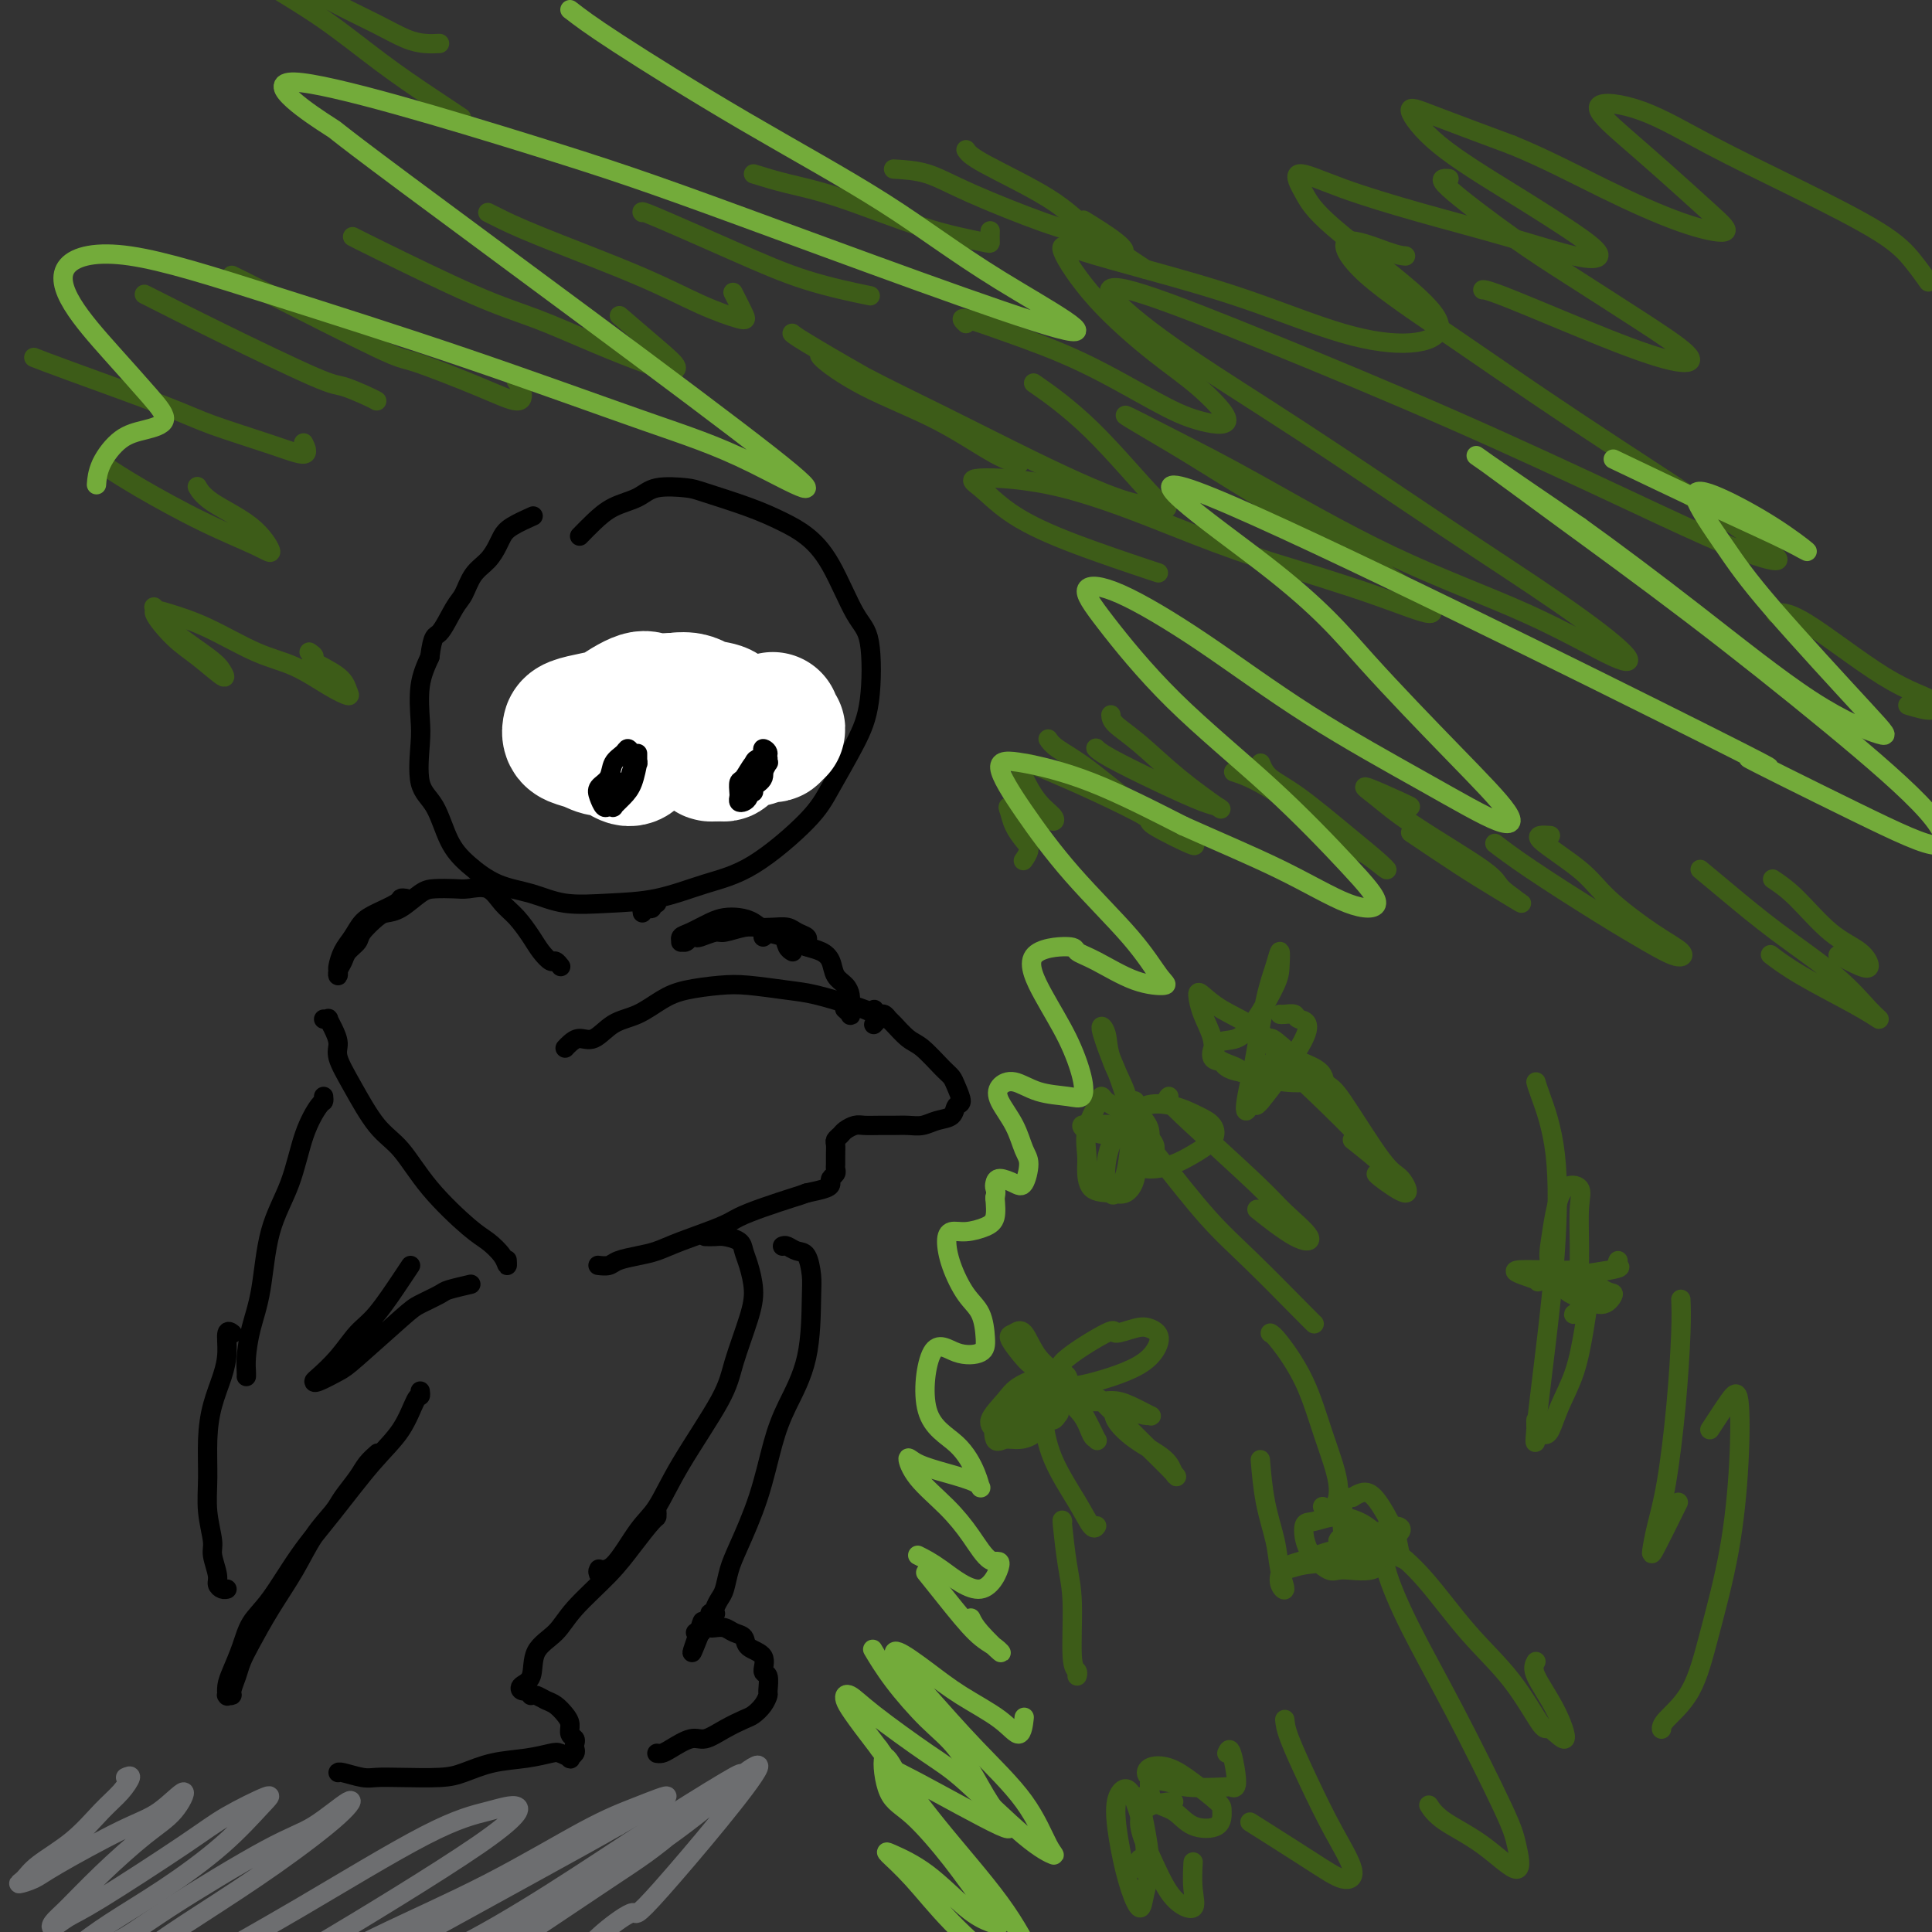<svg viewBox='0 0 400 400' version='1.1' xmlns='http://www.w3.org/2000/svg' xmlns:xlink='http://www.w3.org/1999/xlink'><rect x="0" y="0" width="400" height="400" fill="#333333" stroke="none"/><g fill='none' stroke='#000000' stroke-width='4' stroke-linecap='round' stroke-linejoin='round'><path d='M120,111c0.946,-0.973 1.892,-1.946 3,-3c1.108,-1.054 2.378,-2.190 4,-3c1.622,-0.810 3.597,-1.294 5,-2c1.403,-0.706 2.233,-1.634 4,-2c1.767,-0.366 4.471,-0.171 6,0c1.529,0.171 1.885,0.318 4,1c2.115,0.682 5.991,1.898 9,3c3.009,1.102 5.153,2.090 7,3c1.847,0.910 3.397,1.742 5,3c1.603,1.258 3.260,2.940 5,6c1.740,3.060 3.564,7.496 5,10c1.436,2.504 2.484,3.074 3,6c0.516,2.926 0.501,8.208 0,12c-0.501,3.792 -1.487,6.092 -3,9c-1.513,2.908 -3.552,6.422 -5,9c-1.448,2.578 -2.305,4.221 -5,7c-2.695,2.779 -7.226,6.694 -11,9c-3.774,2.306 -6.790,3.004 -10,4c-3.210,0.996 -6.615,2.291 -10,3c-3.385,0.709 -6.751,0.833 -10,1c-3.249,0.167 -6.382,0.376 -9,0c-2.618,-0.376 -4.720,-1.336 -7,-2c-2.280,-0.664 -4.738,-1.033 -7,-2c-2.262,-0.967 -4.329,-2.531 -6,-4c-1.671,-1.469 -2.945,-2.844 -4,-5c-1.055,-2.156 -1.892,-5.093 -3,-7c-1.108,-1.907 -2.488,-2.785 -3,-5c-0.512,-2.215 -0.158,-5.769 0,-8c0.158,-2.231 0.119,-3.139 0,-5c-0.119,-1.861 -0.320,-4.675 0,-7c0.320,-2.325 1.160,-4.163 2,-6'/><path d='M89,136c0.607,-4.885 1.125,-4.099 2,-5c0.875,-0.901 2.108,-3.491 3,-5c0.892,-1.509 1.443,-1.937 2,-3c0.557,-1.063 1.119,-2.760 2,-4c0.881,-1.240 2.079,-2.025 3,-3c0.921,-0.975 1.564,-2.142 2,-3c0.436,-0.858 0.667,-1.407 1,-2c0.333,-0.593 0.770,-1.231 2,-2c1.230,-0.769 3.254,-1.669 4,-2c0.746,-0.331 0.213,-0.095 0,0c-0.213,0.095 -0.107,0.047 0,0'/><path d='M136,187c-0.445,-0.111 -0.890,-0.222 -1,0c-0.110,0.222 0.114,0.778 0,1c-0.114,0.222 -0.567,0.111 -1,0c-0.433,-0.111 -0.847,-0.222 -1,0c-0.153,0.222 -0.044,0.778 0,1c0.044,0.222 0.022,0.111 0,0'/><path d='M84,186c-0.410,-0.064 -0.819,-0.127 -1,0c-0.181,0.127 -0.132,0.445 -1,1c-0.868,0.555 -2.653,1.347 -4,2c-1.347,0.653 -2.256,1.169 -3,2c-0.744,0.831 -1.324,1.978 -2,3c-0.676,1.022 -1.450,1.918 -2,3c-0.550,1.082 -0.876,2.351 -1,3c-0.124,0.649 -0.045,0.680 0,1c0.045,0.320 0.058,0.931 0,1c-0.058,0.069 -0.186,-0.403 0,-1c0.186,-0.597 0.687,-1.319 1,-2c0.313,-0.681 0.439,-1.321 1,-2c0.561,-0.679 1.555,-1.398 2,-2c0.445,-0.602 0.339,-1.086 1,-2c0.661,-0.914 2.090,-2.259 3,-3c0.910,-0.741 1.300,-0.878 2,-1c0.700,-0.122 1.708,-0.228 3,-1c1.292,-0.772 2.867,-2.209 4,-3c1.133,-0.791 1.826,-0.935 3,-1c1.174,-0.065 2.831,-0.052 4,0c1.169,0.052 1.850,0.142 3,0c1.150,-0.142 2.769,-0.516 4,0c1.231,0.516 2.074,1.922 3,3c0.926,1.078 1.936,1.829 3,3c1.064,1.171 2.184,2.762 3,4c0.816,1.238 1.329,2.122 2,3c0.671,0.878 1.499,1.751 2,2c0.501,0.249 0.673,-0.125 1,0c0.327,0.125 0.808,0.750 1,1c0.192,0.250 0.096,0.125 0,0'/><path d='M67,211c0.444,0.040 0.887,0.081 1,0c0.113,-0.081 -0.106,-0.283 0,0c0.106,0.283 0.537,1.051 1,2c0.463,0.949 0.958,2.077 1,3c0.042,0.923 -0.369,1.639 0,3c0.369,1.361 1.520,3.366 3,6c1.480,2.634 3.291,5.898 5,8c1.709,2.102 3.316,3.041 5,5c1.684,1.959 3.446,4.936 6,8c2.554,3.064 5.900,6.215 8,8c2.100,1.785 2.955,2.205 4,3c1.045,0.795 2.280,1.966 3,3c0.720,1.034 0.925,1.932 1,2c0.075,0.068 0.022,-0.695 0,-1c-0.022,-0.305 -0.011,-0.153 0,0'/><path d='M117,217c0.263,-0.288 0.526,-0.576 1,-1c0.474,-0.424 1.158,-0.985 2,-1c0.842,-0.015 1.843,0.515 3,0c1.157,-0.515 2.472,-2.075 4,-3c1.528,-0.925 3.269,-1.215 5,-2c1.731,-0.785 3.453,-2.063 5,-3c1.547,-0.937 2.921,-1.531 5,-2c2.079,-0.469 4.864,-0.813 7,-1c2.136,-0.187 3.622,-0.219 6,0c2.378,0.219 5.649,0.688 8,1c2.351,0.312 3.782,0.466 6,1c2.218,0.534 5.222,1.449 7,2c1.778,0.551 2.329,0.740 3,1c0.671,0.260 1.462,0.592 2,1c0.538,0.408 0.825,0.893 1,1c0.175,0.107 0.239,-0.163 0,0c-0.239,0.163 -0.783,0.761 -1,1c-0.217,0.239 -0.109,0.120 0,0'/><path d='M181,209c0.337,0.451 0.674,0.902 1,1c0.326,0.098 0.641,-0.156 1,0c0.359,0.156 0.761,0.720 1,1c0.239,0.280 0.316,0.274 1,1c0.684,0.726 1.976,2.185 3,3c1.024,0.815 1.782,0.986 3,2c1.218,1.014 2.897,2.873 4,4c1.103,1.127 1.629,1.524 2,2c0.371,0.476 0.588,1.030 1,2c0.412,0.970 1.019,2.355 1,3c-0.019,0.645 -0.665,0.551 -1,1c-0.335,0.449 -0.358,1.441 -1,2c-0.642,0.559 -1.904,0.686 -3,1c-1.096,0.314 -2.027,0.816 -3,1c-0.973,0.184 -1.990,0.048 -3,0c-1.010,-0.048 -2.015,-0.010 -3,0c-0.985,0.010 -1.951,-0.008 -3,0c-1.049,0.008 -2.180,0.044 -3,0c-0.820,-0.044 -1.330,-0.167 -2,0c-0.670,0.167 -1.500,0.625 -2,1c-0.500,0.375 -0.670,0.668 -1,1c-0.330,0.332 -0.821,0.705 -1,1c-0.179,0.295 -0.047,0.513 0,1c0.047,0.487 0.009,1.244 0,2c-0.009,0.756 0.012,1.512 0,2c-0.012,0.488 -0.056,0.708 0,1c0.056,0.292 0.214,0.656 0,1c-0.214,0.344 -0.800,0.670 -1,1c-0.200,0.330 -0.015,0.666 0,1c0.015,0.334 -0.138,0.667 -1,1c-0.862,0.333 -2.431,0.667 -4,1'/><path d='M167,247c-1.161,0.441 -1.563,0.544 -3,1c-1.437,0.456 -3.910,1.263 -6,2c-2.090,0.737 -3.797,1.402 -5,2c-1.203,0.598 -1.901,1.130 -4,2c-2.099,0.870 -5.597,2.079 -8,3c-2.403,0.921 -3.709,1.553 -5,2c-1.291,0.447 -2.567,0.708 -4,1c-1.433,0.292 -3.023,0.614 -4,1c-0.977,0.386 -1.340,0.835 -2,1c-0.660,0.165 -1.617,0.047 -2,0c-0.383,-0.047 -0.191,-0.024 0,0'/><path d='M158,194c0.555,-0.512 1.111,-1.025 2,-1c0.889,0.025 2.112,0.586 3,1c0.888,0.414 1.441,0.681 2,1c0.559,0.319 1.123,0.690 2,1c0.877,0.310 2.067,0.558 3,1c0.933,0.442 1.609,1.077 2,2c0.391,0.923 0.497,2.136 1,3c0.503,0.864 1.404,1.381 2,2c0.596,0.619 0.888,1.339 1,2c0.112,0.661 0.044,1.263 0,2c-0.044,0.737 -0.063,1.610 0,2c0.063,0.390 0.209,0.297 0,0c-0.209,-0.297 -0.774,-0.799 -1,-1c-0.226,-0.201 -0.113,-0.100 0,0'/><path d='M67,227c0.039,0.426 0.078,0.852 0,1c-0.078,0.148 -0.272,0.018 -1,1c-0.728,0.982 -1.991,3.075 -3,6c-1.009,2.925 -1.762,6.681 -3,10c-1.238,3.319 -2.959,6.202 -4,10c-1.041,3.798 -1.403,8.510 -2,12c-0.597,3.490 -1.428,5.758 -2,8c-0.572,2.242 -0.885,4.457 -1,6c-0.115,1.543 -0.031,2.416 0,3c0.031,0.584 0.009,0.881 0,1c-0.009,0.119 -0.004,0.059 0,0'/><path d='M85,262c-0.376,0.564 -0.752,1.128 -2,3c-1.248,1.872 -3.368,5.051 -5,7c-1.632,1.949 -2.777,2.668 -4,4c-1.223,1.332 -2.525,3.279 -4,5c-1.475,1.721 -3.124,3.218 -4,4c-0.876,0.782 -0.978,0.851 -1,1c-0.022,0.149 0.036,0.378 1,0c0.964,-0.378 2.833,-1.362 4,-2c1.167,-0.638 1.633,-0.930 4,-3c2.367,-2.070 6.635,-5.917 9,-8c2.365,-2.083 2.827,-2.401 4,-3c1.173,-0.599 3.057,-1.480 4,-2c0.943,-0.520 0.946,-0.678 2,-1c1.054,-0.322 3.158,-0.806 4,-1c0.842,-0.194 0.421,-0.097 0,0'/><path d='M146,256c0.703,0.018 1.407,0.037 2,0c0.593,-0.037 1.077,-0.128 2,0c0.923,0.128 2.285,0.476 3,1c0.715,0.524 0.784,1.223 1,2c0.216,0.777 0.579,1.631 1,3c0.421,1.369 0.900,3.251 1,5c0.100,1.749 -0.178,3.364 -1,6c-0.822,2.636 -2.189,6.294 -3,9c-0.811,2.706 -1.067,4.460 -3,8c-1.933,3.540 -5.545,8.867 -8,13c-2.455,4.133 -3.754,7.074 -5,9c-1.246,1.926 -2.439,2.838 -4,5c-1.561,2.162 -3.490,5.574 -5,7c-1.510,1.426 -2.601,0.867 -3,1c-0.399,0.133 -0.108,0.959 0,1c0.108,0.041 0.031,-0.703 0,-1c-0.031,-0.297 -0.015,-0.149 0,0'/><path d='M136,314c-0.005,-0.537 -0.010,-1.073 0,-1c0.010,0.073 0.036,0.756 0,1c-0.036,0.244 -0.132,0.050 -1,1c-0.868,0.950 -2.506,3.046 -4,5c-1.494,1.954 -2.843,3.766 -5,6c-2.157,2.234 -5.121,4.888 -7,7c-1.879,2.112 -2.672,3.680 -4,5c-1.328,1.320 -3.189,2.392 -4,4c-0.811,1.608 -0.571,3.751 -1,5c-0.429,1.249 -1.527,1.603 -2,2c-0.473,0.397 -0.320,0.838 0,1c0.320,0.162 0.806,0.046 1,0c0.194,-0.046 0.097,-0.023 0,0'/><path d='M110,351c-0.065,0.026 -0.130,0.051 0,0c0.130,-0.051 0.456,-0.180 1,0c0.544,0.180 1.308,0.668 2,1c0.692,0.332 1.314,0.509 2,1c0.686,0.491 1.438,1.297 2,2c0.562,0.703 0.935,1.302 1,2c0.065,0.698 -0.178,1.496 0,2c0.178,0.504 0.775,0.713 1,1c0.225,0.287 0.076,0.652 0,1c-0.076,0.348 -0.079,0.678 0,1c0.079,0.322 0.242,0.635 0,1c-0.242,0.365 -0.887,0.780 -1,1c-0.113,0.220 0.306,0.243 0,0c-0.306,-0.243 -1.337,-0.752 -2,-1c-0.663,-0.248 -0.956,-0.234 -2,0c-1.044,0.234 -2.837,0.690 -5,1c-2.163,0.310 -4.694,0.475 -7,1c-2.306,0.525 -4.387,1.410 -6,2c-1.613,0.590 -2.758,0.886 -5,1c-2.242,0.114 -5.582,0.044 -8,0c-2.418,-0.044 -3.916,-0.064 -5,0c-1.084,0.064 -1.754,0.213 -3,0c-1.246,-0.213 -3.066,-0.788 -4,-1c-0.934,-0.212 -0.981,-0.061 -1,0c-0.019,0.061 -0.009,0.030 0,0'/><path d='M87,288c0.057,0.452 0.114,0.905 0,1c-0.114,0.095 -0.398,-0.166 -1,1c-0.602,1.166 -1.521,3.761 -3,6c-1.479,2.239 -3.516,4.124 -6,7c-2.484,2.876 -5.414,6.743 -8,10c-2.586,3.257 -4.829,5.905 -7,9c-2.171,3.095 -4.270,6.639 -6,9c-1.730,2.361 -3.091,3.540 -4,5c-0.909,1.460 -1.368,3.200 -2,5c-0.632,1.800 -1.438,3.659 -2,5c-0.562,1.341 -0.879,2.164 -1,3c-0.121,0.836 -0.047,1.687 0,2c0.047,0.313 0.068,0.089 0,0c-0.068,-0.089 -0.226,-0.043 0,0c0.226,0.043 0.836,0.082 1,0c0.164,-0.082 -0.117,-0.287 0,-1c0.117,-0.713 0.632,-1.935 1,-3c0.368,-1.065 0.590,-1.974 1,-3c0.410,-1.026 1.010,-2.169 2,-4c0.990,-1.831 2.372,-4.351 4,-7c1.628,-2.649 3.504,-5.426 5,-8c1.496,-2.574 2.613,-4.944 4,-7c1.387,-2.056 3.045,-3.798 4,-5c0.955,-1.202 1.209,-1.863 2,-3c0.791,-1.137 2.119,-2.748 3,-4c0.881,-1.252 1.314,-2.145 2,-3c0.686,-0.855 1.625,-1.673 2,-2c0.375,-0.327 0.188,-0.164 0,0'/><path d='M48,276c0.118,0.091 0.235,0.181 0,0c-0.235,-0.181 -0.823,-0.635 -1,0c-0.177,0.635 0.058,2.359 0,4c-0.058,1.641 -0.409,3.199 -1,5c-0.591,1.801 -1.422,3.844 -2,6c-0.578,2.156 -0.902,4.424 -1,7c-0.098,2.576 0.030,5.460 0,8c-0.030,2.540 -0.219,4.736 0,7c0.219,2.264 0.846,4.596 1,6c0.154,1.404 -0.165,1.879 0,3c0.165,1.121 0.815,2.889 1,4c0.185,1.111 -0.095,1.566 0,2c0.095,0.434 0.564,0.848 1,1c0.436,0.152 0.839,0.044 1,0c0.161,-0.044 0.081,-0.022 0,0'/><path d='M162,258c0.249,-0.110 0.498,-0.220 1,0c0.502,0.220 1.259,0.771 2,1c0.741,0.229 1.468,0.134 2,1c0.532,0.866 0.869,2.691 1,4c0.131,1.309 0.055,2.103 0,5c-0.055,2.897 -0.091,7.899 -1,12c-0.909,4.101 -2.691,7.303 -4,10c-1.309,2.697 -2.143,4.890 -3,8c-0.857,3.110 -1.735,7.137 -3,11c-1.265,3.863 -2.917,7.564 -4,10c-1.083,2.436 -1.597,3.609 -2,5c-0.403,1.391 -0.695,3.000 -1,4c-0.305,1.000 -0.622,1.392 -1,2c-0.378,0.608 -0.818,1.434 -1,2c-0.182,0.566 -0.105,0.872 0,1c0.105,0.128 0.239,0.077 0,0c-0.239,-0.077 -0.852,-0.179 -1,0c-0.148,0.179 0.170,0.640 0,1c-0.170,0.360 -0.829,0.618 -1,1c-0.171,0.382 0.146,0.887 0,1c-0.146,0.113 -0.755,-0.166 -1,0c-0.245,0.166 -0.128,0.776 0,1c0.128,0.224 0.265,0.060 0,0c-0.265,-0.060 -0.933,-0.017 -1,0c-0.067,0.017 0.466,0.009 1,0'/><path d='M145,338c-3.391,8.592 -0.868,1.570 0,-1c0.868,-2.570 0.081,-0.690 0,0c-0.081,0.690 0.544,0.188 1,0c0.456,-0.188 0.742,-0.062 1,0c0.258,0.062 0.486,0.062 1,0c0.514,-0.062 1.312,-0.184 2,0c0.688,0.184 1.265,0.673 2,1c0.735,0.327 1.626,0.491 2,1c0.374,0.509 0.230,1.362 1,2c0.770,0.638 2.456,1.059 3,2c0.544,0.941 -0.052,2.401 0,3c0.052,0.599 0.754,0.335 1,1c0.246,0.665 0.037,2.257 0,3c-0.037,0.743 0.098,0.635 0,1c-0.098,0.365 -0.428,1.202 -1,2c-0.572,0.798 -1.387,1.557 -2,2c-0.613,0.443 -1.025,0.570 -2,1c-0.975,0.430 -2.513,1.163 -4,2c-1.487,0.837 -2.924,1.780 -4,2c-1.076,0.220 -1.791,-0.281 -3,0c-1.209,0.281 -2.912,1.343 -4,2c-1.088,0.657 -1.562,0.908 -2,1c-0.438,0.092 -0.839,0.026 -1,0c-0.161,-0.026 -0.080,-0.013 0,0'/><path d='M164,197c0.102,0.057 0.204,0.114 0,0c-0.204,-0.114 -0.715,-0.398 -1,-1c-0.285,-0.602 -0.345,-1.521 -1,-2c-0.655,-0.479 -1.907,-0.519 -3,-1c-1.093,-0.481 -2.029,-1.404 -3,-2c-0.971,-0.596 -1.977,-0.865 -3,-1c-1.023,-0.135 -2.064,-0.138 -3,0c-0.936,0.138 -1.768,0.415 -3,1c-1.232,0.585 -2.863,1.478 -4,2c-1.137,0.522 -1.780,0.672 -2,1c-0.220,0.328 -0.017,0.834 0,1c0.017,0.166 -0.152,-0.007 0,0c0.152,0.007 0.625,0.194 1,0c0.375,-0.194 0.651,-0.769 1,-1c0.349,-0.231 0.772,-0.118 1,0c0.228,0.118 0.263,0.242 1,0c0.737,-0.242 2.178,-0.849 3,-1c0.822,-0.151 1.025,0.155 2,0c0.975,-0.155 2.722,-0.771 4,-1c1.278,-0.229 2.087,-0.073 3,0c0.913,0.073 1.929,0.061 3,0c1.071,-0.061 2.196,-0.170 3,0c0.804,0.170 1.287,0.620 2,1c0.713,0.380 1.655,0.689 2,1c0.345,0.311 0.093,0.622 0,1c-0.093,0.378 -0.027,0.822 0,1c0.027,0.178 0.013,0.089 0,0'/><path d='M128,160c0.022,-0.309 0.044,-0.619 0,-1c-0.044,-0.381 -0.156,-0.835 0,-1c0.156,-0.165 0.578,-0.041 1,0c0.422,0.041 0.845,-0.000 1,0c0.155,0.000 0.042,0.043 0,0c-0.042,-0.043 -0.014,-0.170 0,0c0.014,0.170 0.014,0.638 0,1c-0.014,0.362 -0.042,0.619 0,1c0.042,0.381 0.155,0.887 0,1c-0.155,0.113 -0.578,-0.165 -1,0c-0.422,0.165 -0.844,0.775 -1,1c-0.156,0.225 -0.044,0.064 0,0c0.044,-0.064 0.022,-0.032 0,0'/><path d='M128,162c-0.524,0.424 -0.835,-0.517 -1,-1c-0.165,-0.483 -0.185,-0.507 0,-1c0.185,-0.493 0.575,-1.454 1,-2c0.425,-0.546 0.884,-0.675 1,-1c0.116,-0.325 -0.113,-0.845 0,-1c0.113,-0.155 0.568,0.057 1,0c0.432,-0.057 0.841,-0.381 1,0c0.159,0.381 0.068,1.469 0,2c-0.068,0.531 -0.113,0.505 0,1c0.113,0.495 0.385,1.510 0,2c-0.385,0.490 -1.426,0.454 -2,1c-0.574,0.546 -0.679,1.674 -1,2c-0.321,0.326 -0.856,-0.151 -1,0c-0.144,0.151 0.104,0.931 0,1c-0.104,0.069 -0.561,-0.574 -1,-1c-0.439,-0.426 -0.860,-0.636 -1,-1c-0.140,-0.364 0.001,-0.882 0,-1c-0.001,-0.118 -0.145,0.164 0,0c0.145,-0.164 0.577,-0.775 1,-1c0.423,-0.225 0.835,-0.064 1,0c0.165,0.064 0.082,0.032 0,0'/><path d='M156,159c-0.022,0.333 -0.043,0.666 0,1c0.043,0.334 0.152,0.667 0,1c-0.152,0.333 -0.565,0.664 -1,1c-0.435,0.336 -0.890,0.675 -1,1c-0.110,0.325 0.127,0.634 0,1c-0.127,0.366 -0.619,0.788 -1,1c-0.381,0.212 -0.653,0.215 -1,0c-0.347,-0.215 -0.770,-0.648 -1,-1c-0.230,-0.352 -0.268,-0.624 0,-1c0.268,-0.376 0.841,-0.857 1,-1c0.159,-0.143 -0.098,0.051 0,0c0.098,-0.051 0.549,-0.347 1,-1c0.451,-0.653 0.903,-1.662 1,-2c0.097,-0.338 -0.159,-0.006 0,0c0.159,0.006 0.733,-0.315 1,0c0.267,0.315 0.226,1.266 0,2c-0.226,0.734 -0.639,1.251 -1,2c-0.361,0.749 -0.671,1.728 -1,2c-0.329,0.272 -0.677,-0.165 -1,0c-0.323,0.165 -0.620,0.932 -1,1c-0.380,0.068 -0.841,-0.562 -1,-1c-0.159,-0.438 -0.015,-0.684 0,-1c0.015,-0.316 -0.098,-0.701 0,-1c0.098,-0.299 0.407,-0.511 1,-1c0.593,-0.489 1.470,-1.254 2,-2c0.530,-0.746 0.713,-1.472 1,-2c0.287,-0.528 0.676,-0.857 1,-1c0.324,-0.143 0.582,-0.100 1,0c0.418,0.100 0.997,0.258 1,1c0.003,0.742 -0.571,2.069 -1,3c-0.429,0.931 -0.715,1.465 -1,2'/><path d='M155,163c-0.222,1.156 -0.778,1.044 -1,1c-0.222,-0.044 -0.111,-0.022 0,0'/><path d='M129,140c-0.064,0.036 -0.129,0.072 -1,1c-0.871,0.928 -2.549,2.749 -4,4c-1.451,1.251 -2.676,1.933 -4,3c-1.324,1.067 -2.747,2.521 -4,4c-1.253,1.479 -2.336,2.984 -3,4c-0.664,1.016 -0.910,1.543 -1,2c-0.090,0.457 -0.026,0.845 0,1c0.026,0.155 0.013,0.078 0,0'/><path d='M156,143c0.147,0.362 0.294,0.725 1,1c0.706,0.275 1.973,0.464 3,1c1.027,0.536 1.816,1.419 3,2c1.184,0.581 2.762,0.860 4,2c1.238,1.140 2.136,3.141 3,4c0.864,0.859 1.694,0.578 2,1c0.306,0.422 0.087,1.549 0,2c-0.087,0.451 -0.044,0.225 0,0'/></g>
<g fill='none' stroke='#FFFFFF' stroke-width='28' stroke-linecap='round' stroke-linejoin='round'><path d='M125,155c-0.482,-0.325 -0.965,-0.651 -1,-1c-0.035,-0.349 0.376,-0.722 1,-1c0.624,-0.278 1.460,-0.461 2,-1c0.540,-0.539 0.783,-1.434 1,-2c0.217,-0.566 0.407,-0.804 1,-1c0.593,-0.196 1.590,-0.349 2,0c0.410,0.349 0.235,1.201 0,2c-0.235,0.799 -0.528,1.546 -1,2c-0.472,0.454 -1.121,0.616 -2,1c-0.879,0.384 -1.987,0.990 -3,1c-1.013,0.010 -1.931,-0.575 -3,-1c-1.069,-0.425 -2.289,-0.691 -3,-1c-0.711,-0.309 -0.914,-0.660 -1,-1c-0.086,-0.340 -0.056,-0.670 0,-1c0.056,-0.330 0.139,-0.659 1,-1c0.861,-0.341 2.501,-0.693 4,-1c1.499,-0.307 2.857,-0.570 4,-1c1.143,-0.430 2.071,-1.027 3,-1c0.929,0.027 1.861,0.679 3,1c1.139,0.321 2.486,0.312 3,1c0.514,0.688 0.195,2.074 0,3c-0.195,0.926 -0.266,1.394 -1,2c-0.734,0.606 -2.129,1.352 -3,2c-0.871,0.648 -1.216,1.200 -2,1c-0.784,-0.200 -2.007,-1.151 -3,-2c-0.993,-0.849 -1.754,-1.597 -2,-2c-0.246,-0.403 0.025,-0.462 0,-1c-0.025,-0.538 -0.347,-1.557 1,-3c1.347,-1.443 4.363,-3.312 6,-4c1.637,-0.688 1.896,-0.197 3,0c1.104,0.197 3.052,0.098 5,0'/><path d='M140,145c3.072,-0.437 3.751,0.470 5,1c1.249,0.530 3.067,0.681 4,1c0.933,0.319 0.981,0.805 1,1c0.019,0.195 0.010,0.097 0,0'/><path d='M160,149c-0.288,0.425 -0.576,0.850 -1,1c-0.424,0.150 -0.984,0.026 -1,0c-0.016,-0.026 0.514,0.044 1,0c0.486,-0.044 0.930,-0.204 1,0c0.070,0.204 -0.233,0.773 0,1c0.233,0.227 1.003,0.112 1,0c-0.003,-0.112 -0.777,-0.222 -1,0c-0.223,0.222 0.106,0.777 0,1c-0.106,0.223 -0.647,0.115 -1,0c-0.353,-0.115 -0.519,-0.238 -1,0c-0.481,0.238 -1.277,0.838 -2,1c-0.723,0.162 -1.374,-0.114 -2,0c-0.626,0.114 -1.229,0.619 -2,1c-0.771,0.381 -1.712,0.638 -2,1c-0.288,0.362 0.076,0.828 0,1c-0.076,0.172 -0.593,0.049 -1,0c-0.407,-0.049 -0.703,-0.025 -1,0'/><path d='M148,156c-1.867,0.400 -0.533,-0.600 0,-1c0.533,-0.400 0.267,-0.200 0,0'/></g>
<g fill='none' stroke='#000000' stroke-width='4' stroke-linecap='round' stroke-linejoin='round'><path d='M131,158c0.423,-0.023 0.845,-0.045 1,0c0.155,0.045 0.041,0.158 0,0c-0.041,-0.158 -0.011,-0.588 0,-1c0.011,-0.412 0.004,-0.807 0,-1c-0.004,-0.193 -0.003,-0.183 0,0c0.003,0.183 0.009,0.538 0,1c-0.009,0.462 -0.035,1.031 0,1c0.035,-0.031 0.129,-0.663 0,0c-0.129,0.663 -0.483,2.622 -1,4c-0.517,1.378 -1.199,2.175 -2,3c-0.801,0.825 -1.720,1.679 -2,2c-0.280,0.321 0.081,0.108 0,0c-0.081,-0.108 -0.603,-0.111 -1,0c-0.397,0.111 -0.668,0.335 -1,0c-0.332,-0.335 -0.723,-1.231 -1,-2c-0.277,-0.769 -0.439,-1.412 0,-2c0.439,-0.588 1.479,-1.121 2,-2c0.521,-0.879 0.522,-2.104 1,-3c0.478,-0.896 1.431,-1.464 2,-2c0.569,-0.536 0.753,-1.038 1,-1c0.247,0.038 0.557,0.618 1,1c0.443,0.382 1.018,0.565 1,1c-0.018,0.435 -0.631,1.121 -1,2c-0.369,0.879 -0.494,1.949 -1,3c-0.506,1.051 -1.393,2.082 -2,3c-0.607,0.918 -0.935,1.723 -1,2c-0.065,0.277 0.132,0.027 0,0c-0.132,-0.027 -0.592,0.168 -1,0c-0.408,-0.168 -0.764,-0.699 -1,-1c-0.236,-0.301 -0.353,-0.372 0,-1c0.353,-0.628 1.177,-1.814 2,-3'/><path d='M127,162c0.321,-0.774 0.625,-0.208 1,0c0.375,0.208 0.821,0.060 1,0c0.179,-0.060 0.089,-0.030 0,0'/><path d='M159,157c-0.032,0.477 -0.064,0.954 0,1c0.064,0.046 0.223,-0.339 0,0c-0.223,0.339 -0.830,1.401 -1,2c-0.170,0.599 0.095,0.735 0,1c-0.095,0.265 -0.551,0.660 -1,1c-0.449,0.340 -0.891,0.624 -1,1c-0.109,0.376 0.113,0.843 0,1c-0.113,0.157 -0.563,0.003 -1,0c-0.437,-0.003 -0.860,0.147 -1,0c-0.140,-0.147 0.004,-0.589 0,-1c-0.004,-0.411 -0.155,-0.792 0,-1c0.155,-0.208 0.614,-0.242 1,-1c0.386,-0.758 0.697,-2.239 1,-3c0.303,-0.761 0.599,-0.801 1,-1c0.401,-0.199 0.908,-0.555 1,-1c0.092,-0.445 -0.231,-0.979 0,-1c0.231,-0.021 1.015,0.470 1,1c-0.015,0.530 -0.830,1.098 -1,2c-0.170,0.902 0.304,2.137 0,3c-0.304,0.863 -1.388,1.352 -2,2c-0.612,0.648 -0.752,1.454 -1,2c-0.248,0.546 -0.603,0.833 -1,1c-0.397,0.167 -0.836,0.215 -1,0c-0.164,-0.215 -0.052,-0.694 0,-1c0.052,-0.306 0.046,-0.438 0,-1c-0.046,-0.562 -0.131,-1.552 0,-2c0.131,-0.448 0.480,-0.352 1,-1c0.520,-0.648 1.212,-2.040 2,-3c0.788,-0.960 1.674,-1.489 2,-2c0.326,-0.511 0.093,-1.003 0,-1c-0.093,0.003 -0.047,0.502 0,1'/><path d='M158,156c0.589,-1.479 0.063,-0.176 0,1c-0.063,1.176 0.337,2.225 0,3c-0.337,0.775 -1.411,1.277 -2,2c-0.589,0.723 -0.695,1.668 -1,2c-0.305,0.332 -0.811,0.050 -1,0c-0.189,-0.050 -0.062,0.130 0,0c0.062,-0.130 0.059,-0.571 0,-1c-0.059,-0.429 -0.173,-0.847 0,-1c0.173,-0.153 0.634,-0.041 1,0c0.366,0.041 0.637,0.011 1,0c0.363,-0.011 0.818,-0.003 1,0c0.182,0.003 0.091,0.002 0,0'/></g>
<g fill='none' stroke='#3D5C18' stroke-width='4' stroke-linecap='round' stroke-linejoin='round'><path d='M367,182c1.484,0.996 2.969,1.992 5,4c2.031,2.008 4.610,5.028 7,7c2.390,1.972 4.591,2.896 6,4c1.409,1.104 2.027,2.389 2,3c-0.027,0.611 -0.700,0.549 -2,0c-1.300,-0.549 -3.229,-1.585 -4,-2c-0.771,-0.415 -0.386,-0.207 0,0'/><path d='M352,180c1.716,1.429 3.433,2.858 6,5c2.567,2.142 5.985,4.999 10,8c4.015,3.001 8.627,6.148 12,9c3.373,2.852 5.505,5.408 7,7c1.495,1.592 2.351,2.219 2,2c-0.351,-0.219 -1.908,-1.286 -5,-3c-3.092,-1.714 -7.717,-4.077 -11,-6c-3.283,-1.923 -5.224,-3.407 -6,-4c-0.776,-0.593 -0.388,-0.297 0,0'/><path d='M321,173c-1.629,-0.124 -3.259,-0.248 -2,1c1.259,1.248 5.406,3.867 8,6c2.594,2.133 3.636,3.780 6,6c2.364,2.220 6.052,5.015 9,7c2.948,1.985 5.158,3.162 6,4c0.842,0.838 0.316,1.338 -1,1c-1.316,-0.338 -3.422,-1.513 -6,-3c-2.578,-1.487 -5.629,-3.285 -10,-6c-4.371,-2.715 -10.061,-6.346 -14,-9c-3.939,-2.654 -6.125,-4.330 -7,-5c-0.875,-0.670 -0.437,-0.335 0,0'/><path d='M292,167c-0.028,-0.053 -0.056,-0.106 -2,-1c-1.944,-0.894 -5.804,-2.628 -7,-3c-1.196,-0.372 0.273,0.618 2,2c1.727,1.382 3.714,3.157 8,6c4.286,2.843 10.872,6.753 14,9c3.128,2.247 2.798,2.832 4,4c1.202,1.168 3.935,2.918 4,3c0.065,0.082 -2.539,-1.504 -5,-3c-2.461,-1.496 -4.778,-2.903 -8,-5c-3.222,-2.097 -7.349,-4.885 -9,-6c-1.651,-1.115 -0.825,-0.558 0,0'/><path d='M261,158c0.427,1.023 0.854,2.046 2,3c1.146,0.954 3.012,1.838 6,4c2.988,2.162 7.099,5.600 10,8c2.901,2.400 4.593,3.762 6,5c1.407,1.238 2.530,2.352 2,2c-0.530,-0.352 -2.714,-2.172 -4,-3c-1.286,-0.828 -1.675,-0.665 -5,-3c-3.325,-2.335 -9.588,-7.167 -14,-10c-4.412,-2.833 -6.975,-3.667 -8,-4c-1.025,-0.333 -0.513,-0.167 0,0'/><path d='M230,148c0.035,0.556 0.070,1.112 1,2c0.930,0.888 2.756,2.107 5,4c2.244,1.893 4.906,4.458 8,7c3.094,2.542 6.620,5.060 8,6c1.380,0.940 0.615,0.301 0,0c-0.615,-0.301 -1.079,-0.263 -3,-1c-1.921,-0.737 -5.298,-2.249 -9,-4c-3.702,-1.751 -7.727,-3.741 -10,-5c-2.273,-1.259 -2.792,-1.788 -3,-2c-0.208,-0.212 -0.104,-0.106 0,0'/><path d='M217,153c0.379,0.565 0.758,1.129 2,2c1.242,0.871 3.346,2.047 6,4c2.654,1.953 5.858,4.681 9,7c3.142,2.319 6.223,4.228 9,6c2.777,1.772 5.249,3.408 4,3c-1.249,-0.408 -6.220,-2.861 -8,-4c-1.780,-1.139 -0.370,-0.964 -2,-2c-1.630,-1.036 -6.299,-3.285 -10,-5c-3.701,-1.715 -6.435,-2.898 -9,-4c-2.565,-1.102 -4.963,-2.123 -6,-2c-1.037,0.123 -0.713,1.389 0,3c0.713,1.611 1.815,3.568 3,5c1.185,1.432 2.454,2.341 3,3c0.546,0.659 0.370,1.068 0,1c-0.370,-0.068 -0.934,-0.612 -2,-1c-1.066,-0.388 -2.633,-0.620 -4,-1c-1.367,-0.380 -2.533,-0.909 -3,-1c-0.467,-0.091 -0.234,0.256 0,1c0.234,0.744 0.469,1.884 1,3c0.531,1.116 1.359,2.206 2,3c0.641,0.794 1.096,1.291 1,2c-0.096,0.709 -0.742,1.631 -1,2c-0.258,0.369 -0.129,0.184 0,0'/><path d='M64,135c0.560,0.379 1.119,0.758 1,1c-0.119,0.242 -0.917,0.348 0,1c0.917,0.652 3.550,1.850 5,3c1.450,1.150 1.719,2.252 2,3c0.281,0.748 0.574,1.141 0,1c-0.574,-0.141 -2.015,-0.815 -4,-2c-1.985,-1.185 -4.514,-2.882 -7,-4c-2.486,-1.118 -4.928,-1.657 -8,-3c-3.072,-1.343 -6.775,-3.491 -10,-5c-3.225,-1.509 -5.974,-2.378 -8,-3c-2.026,-0.622 -3.330,-0.996 -3,0c0.330,0.996 2.295,3.360 4,5c1.705,1.640 3.152,2.554 5,4c1.848,1.446 4.099,3.424 5,4c0.901,0.576 0.451,-0.249 0,-1c-0.451,-0.751 -0.904,-1.428 -3,-3c-2.096,-1.572 -5.833,-4.039 -8,-6c-2.167,-1.961 -2.762,-3.418 -3,-4c-0.238,-0.582 -0.119,-0.291 0,0'/><path d='M21,96c2.214,1.456 4.428,2.911 8,5c3.572,2.089 8.503,4.810 13,7c4.497,2.190 8.560,3.847 11,5c2.440,1.153 3.256,1.801 3,1c-0.256,-0.801 -1.584,-3.050 -4,-5c-2.416,-1.950 -5.920,-3.602 -8,-5c-2.080,-1.398 -2.737,-2.542 -3,-3c-0.263,-0.458 -0.131,-0.229 0,0'/><path d='M7,74c1.451,0.570 2.901,1.139 8,3c5.099,1.861 13.846,5.013 19,7c5.154,1.987 6.715,2.809 10,4c3.285,1.191 8.293,2.752 12,4c3.707,1.248 6.113,2.182 7,2c0.887,-0.182 0.253,-1.481 0,-2c-0.253,-0.519 -0.127,-0.260 0,0'/><path d='M30,61c-0.203,-0.109 -0.405,-0.219 2,1c2.405,1.219 7.419,3.766 14,7c6.581,3.234 14.730,7.154 19,9c4.270,1.846 4.660,1.619 6,2c1.340,0.381 3.630,1.372 5,2c1.370,0.628 1.820,0.894 2,1c0.180,0.106 0.090,0.053 0,0'/><path d='M48,57c1.043,0.503 2.087,1.005 8,4c5.913,2.995 16.696,8.482 22,11c5.304,2.518 5.130,2.069 8,3c2.870,0.931 8.783,3.244 13,5c4.217,1.756 6.739,2.955 8,3c1.261,0.045 1.263,-1.065 1,-2c-0.263,-0.935 -0.789,-1.696 -1,-2c-0.211,-0.304 -0.105,-0.152 0,0'/><path d='M73,49c0.707,0.370 1.413,0.741 6,3c4.587,2.259 13.053,6.408 19,9c5.947,2.592 9.375,3.628 13,5c3.625,1.372 7.446,3.081 12,5c4.554,1.919 9.839,4.047 13,5c3.161,0.953 4.198,0.730 4,0c-0.198,-0.730 -1.630,-1.966 -4,-4c-2.370,-2.034 -5.677,-4.867 -7,-6c-1.323,-1.133 -0.661,-0.567 0,0'/><path d='M101,44c0.344,0.170 0.688,0.340 2,1c1.312,0.660 3.593,1.809 9,4c5.407,2.191 13.939,5.423 20,8c6.061,2.577 9.652,4.497 13,6c3.348,1.503 6.454,2.588 8,3c1.546,0.412 1.532,0.149 1,-1c-0.532,-1.149 -1.580,-3.186 -2,-4c-0.420,-0.814 -0.210,-0.407 0,0'/><path d='M133,44c-0.185,-0.212 -0.370,-0.424 3,1c3.370,1.424 10.295,4.485 16,7c5.705,2.515 10.190,4.485 15,6c4.810,1.515 9.946,2.576 12,3c2.054,0.424 1.027,0.212 0,0'/><path d='M156,36c2.135,0.664 4.271,1.329 7,2c2.729,0.671 6.052,1.349 11,3c4.948,1.651 11.522,4.274 17,6c5.478,1.726 9.860,2.555 12,3c2.140,0.445 2.038,0.504 2,0c-0.038,-0.504 -0.011,-1.573 0,-2c0.011,-0.427 0.005,-0.214 0,0'/><path d='M185,35c2.336,0.134 4.672,0.269 7,1c2.328,0.731 4.646,2.059 9,4c4.354,1.941 10.742,4.495 15,6c4.258,1.505 6.387,1.961 9,3c2.613,1.039 5.711,2.660 7,3c1.289,0.340 0.770,-0.601 -1,-2c-1.770,-1.399 -4.791,-3.257 -6,-4c-1.209,-0.743 -0.604,-0.372 0,0'/><path d='M200,31c0.411,0.632 0.823,1.263 4,3c3.177,1.737 9.120,4.579 13,7c3.880,2.421 5.699,4.421 9,7c3.301,2.579 8.086,5.737 10,7c1.914,1.263 0.957,0.632 0,0'/><path d='M164,69c0.307,0.273 0.614,0.547 3,2c2.386,1.453 6.850,4.086 12,7c5.150,2.914 10.987,6.109 16,9c5.013,2.891 9.202,5.480 12,7c2.798,1.520 4.204,1.972 4,2c-0.204,0.028 -2.019,-0.369 -5,-2c-2.981,-1.631 -7.130,-4.495 -12,-7c-4.870,-2.505 -10.462,-4.649 -15,-7c-4.538,-2.351 -8.021,-4.908 -9,-6c-0.979,-1.092 0.546,-0.719 2,0c1.454,0.719 2.839,1.785 7,4c4.161,2.215 11.100,5.578 16,8c4.900,2.422 7.762,3.901 14,7c6.238,3.099 15.852,7.817 22,10c6.148,2.183 8.830,1.831 10,2c1.170,0.169 0.829,0.860 -2,-2c-2.829,-2.860 -8.146,-9.270 -13,-14c-4.854,-4.730 -9.244,-7.780 -11,-9c-1.756,-1.220 -0.878,-0.610 0,0'/><path d='M200,67c-0.671,-0.638 -1.341,-1.275 0,-1c1.341,0.275 4.694,1.463 9,3c4.306,1.537 9.564,3.424 15,6c5.436,2.576 11.048,5.843 15,8c3.952,2.157 6.244,3.205 9,4c2.756,0.795 5.976,1.336 6,0c0.024,-1.336 -3.147,-4.549 -6,-7c-2.853,-2.451 -5.386,-4.138 -9,-7c-3.614,-2.862 -8.308,-6.898 -12,-11c-3.692,-4.102 -6.381,-8.270 -7,-10c-0.619,-1.730 0.832,-1.022 4,0c3.168,1.022 8.053,2.359 14,4c5.947,1.641 12.955,3.588 20,6c7.045,2.412 14.127,5.290 20,7c5.873,1.710 10.535,2.251 14,2c3.465,-0.251 5.732,-1.296 6,-3c0.268,-1.704 -1.461,-4.067 -6,-8c-4.539,-3.933 -11.886,-9.435 -16,-13c-4.114,-3.565 -4.996,-5.193 -6,-7c-1.004,-1.807 -2.132,-3.794 -1,-4c1.132,-0.206 4.522,1.369 9,3c4.478,1.631 10.043,3.319 16,5c5.957,1.681 12.307,3.357 18,5c5.693,1.643 10.730,3.254 14,4c3.270,0.746 4.772,0.626 5,0c0.228,-0.626 -0.818,-1.758 -4,-4c-3.182,-2.242 -8.499,-5.592 -14,-9c-5.501,-3.408 -11.186,-6.872 -15,-10c-3.814,-3.128 -5.758,-5.919 -6,-7c-0.242,-1.081 1.216,-0.452 5,1c3.784,1.452 9.892,3.726 16,6'/><path d='M313,30c6.731,2.738 13.058,6.082 19,9c5.942,2.918 11.499,5.410 16,7c4.501,1.590 7.945,2.278 9,2c1.055,-0.278 -0.278,-1.522 -3,-4c-2.722,-2.478 -6.831,-6.189 -10,-9c-3.169,-2.811 -5.396,-4.720 -8,-7c-2.604,-2.280 -5.583,-4.929 -5,-6c0.583,-1.071 4.729,-0.563 9,1c4.271,1.563 8.669,4.181 14,7c5.331,2.819 11.597,5.838 18,9c6.403,3.162 12.943,6.466 17,9c4.057,2.534 5.631,4.298 7,6c1.369,1.702 2.534,3.344 3,4c0.466,0.656 0.233,0.328 0,0'/><path d='M300,37c-1.201,-0.104 -2.401,-0.208 0,2c2.401,2.208 8.405,6.727 13,10c4.595,3.273 7.781,5.301 12,8c4.219,2.699 9.471,6.068 14,9c4.529,2.932 8.334,5.427 10,7c1.666,1.573 1.192,2.225 -1,2c-2.192,-0.225 -6.103,-1.328 -13,-4c-6.897,-2.672 -16.780,-6.912 -22,-9c-5.220,-2.088 -5.777,-2.025 -6,-2c-0.223,0.025 -0.111,0.013 0,0'/><path d='M291,53c-0.773,-0.064 -1.546,-0.128 -4,-1c-2.454,-0.872 -6.590,-2.552 -8,-2c-1.410,0.552 -0.095,3.336 4,7c4.095,3.664 10.971,8.210 18,13c7.029,4.790 14.211,9.825 25,17c10.789,7.175 25.186,16.490 32,21c6.814,4.510 6.046,4.217 7,5c0.954,0.783 3.630,2.643 3,3c-0.630,0.357 -4.567,-0.790 -10,-3c-5.433,-2.210 -12.361,-5.482 -22,-10c-9.639,-4.518 -21.989,-10.282 -35,-16c-13.011,-5.718 -26.682,-11.391 -38,-16c-11.318,-4.609 -20.283,-8.155 -26,-10c-5.717,-1.845 -8.184,-1.989 -7,0c1.184,1.989 6.021,6.112 13,11c6.979,4.888 16.102,10.542 26,17c9.898,6.458 20.571,13.719 30,20c9.429,6.281 17.613,11.581 24,16c6.387,4.419 10.977,7.955 13,10c2.023,2.045 1.480,2.598 -2,1c-3.480,-1.598 -9.895,-5.348 -18,-9c-8.105,-3.652 -17.900,-7.206 -28,-12c-10.100,-4.794 -20.506,-10.829 -28,-15c-7.494,-4.171 -12.075,-6.478 -17,-9c-4.925,-2.522 -10.195,-5.261 -10,-5c0.195,0.261 5.853,3.520 10,6c4.147,2.480 6.782,4.182 13,8c6.218,3.818 16.020,9.752 23,14c6.980,4.248 11.139,6.809 14,9c2.861,2.191 4.424,4.013 3,4c-1.424,-0.013 -5.835,-1.861 -12,-4c-6.165,-2.139 -14.082,-4.570 -22,-7'/><path d='M262,116c-8.439,-2.838 -12.537,-4.435 -19,-7c-6.463,-2.565 -15.290,-6.100 -23,-8c-7.710,-1.900 -14.301,-2.165 -17,-2c-2.699,0.165 -1.505,0.760 0,2c1.505,1.240 3.321,3.126 6,5c2.679,1.874 6.221,3.735 12,6c5.779,2.265 13.794,4.933 17,6c3.206,1.067 1.603,0.534 0,0'/><path d='M395,146c1.927,0.582 3.854,1.165 5,1c1.146,-0.165 1.512,-1.077 0,-2c-1.512,-0.923 -4.900,-1.856 -10,-5c-5.100,-3.144 -11.912,-8.500 -16,-11c-4.088,-2.500 -5.454,-2.143 -6,-2c-0.546,0.143 -0.273,0.071 0,0'/><path d='M91,9c-0.947,0.046 -1.895,0.092 -3,0c-1.105,-0.092 -2.369,-0.324 -4,-1c-1.631,-0.676 -3.631,-1.798 -6,-3c-2.369,-1.202 -5.108,-2.484 -8,-4c-2.892,-1.516 -5.938,-3.267 -9,-5c-3.062,-1.733 -6.140,-3.449 -8,-4c-1.860,-0.551 -2.502,0.063 -2,1c0.502,0.937 2.149,2.195 5,4c2.851,1.805 6.905,4.155 11,7c4.095,2.845 8.232,6.185 12,9c3.768,2.815 7.168,5.104 10,7c2.832,1.896 5.095,3.399 6,4c0.905,0.601 0.453,0.301 0,0'/><path d='M280,236c2.678,2.110 5.357,4.220 7,6c1.643,1.780 2.251,3.230 3,4c0.749,0.770 1.638,0.861 1,0c-0.638,-0.861 -2.804,-2.674 -4,-4c-1.196,-1.326 -1.422,-2.164 -4,-5c-2.578,-2.836 -7.507,-7.670 -11,-11c-3.493,-3.330 -5.548,-5.155 -7,-7c-1.452,-1.845 -2.299,-3.710 -2,-4c0.299,-0.290 1.746,0.994 4,3c2.254,2.006 5.316,4.734 7,6c1.684,1.266 1.988,1.071 4,4c2.012,2.929 5.730,8.981 8,12c2.270,3.019 3.092,3.005 4,4c0.908,0.995 1.903,2.999 1,3c-0.903,0.001 -3.705,-2.000 -5,-3c-1.295,-1.000 -1.084,-1.000 -1,-1c0.084,0.000 0.042,0.000 0,0'/><path d='M242,227c-0.209,0.182 -0.418,0.364 0,1c0.418,0.636 1.463,1.727 5,5c3.537,3.273 9.567,8.729 13,12c3.433,3.271 4.271,4.357 6,6c1.729,1.643 4.350,3.842 5,5c0.650,1.158 -0.671,1.273 -3,0c-2.329,-1.273 -5.665,-3.935 -7,-5c-1.335,-1.065 -0.667,-0.532 0,0'/><path d='M237,236c0.870,1.066 1.739,2.132 4,5c2.261,2.868 5.912,7.539 9,11c3.088,3.461 5.611,5.711 9,9c3.389,3.289 7.643,7.616 10,10c2.357,2.384 2.816,2.824 3,3c0.184,0.176 0.092,0.088 0,0'/><path d='M318,224c0.095,0.389 0.190,0.777 1,3c0.810,2.223 2.336,6.279 3,12c0.664,5.721 0.465,13.106 0,20c-0.465,6.894 -1.196,13.297 -2,20c-0.804,6.703 -1.679,13.705 -2,17c-0.321,3.295 -0.086,2.883 0,2c0.086,-0.883 0.023,-2.238 0,-3c-0.023,-0.762 -0.007,-0.932 0,-1c0.007,-0.068 0.003,-0.034 0,0'/><path d='M328,266c0.496,-0.257 0.992,-0.514 1,1c0.008,1.514 -0.471,4.798 -1,8c-0.529,3.202 -1.109,6.322 -2,9c-0.891,2.678 -2.095,4.914 -3,7c-0.905,2.086 -1.513,4.023 -2,5c-0.487,0.977 -0.853,0.993 -1,1c-0.147,0.007 -0.073,0.003 0,0'/><path d='M263,276c0.375,0.203 0.750,0.405 2,2c1.250,1.595 3.375,4.581 5,8c1.625,3.419 2.751,7.270 4,11c1.249,3.730 2.622,7.339 3,10c0.378,2.661 -0.239,4.373 -1,5c-0.761,0.627 -1.666,0.169 -2,0c-0.334,-0.169 -0.095,-0.048 0,0c0.095,0.048 0.048,0.024 0,0'/><path d='M261,303c-0.058,-0.703 -0.116,-1.406 0,0c0.116,1.406 0.405,4.921 1,8c0.595,3.079 1.494,5.721 2,8c0.506,2.279 0.619,4.193 1,6c0.381,1.807 1.030,3.505 1,4c-0.030,0.495 -0.739,-0.213 -1,-1c-0.261,-0.787 -0.075,-1.653 0,-2c0.075,-0.347 0.037,-0.173 0,0'/><path d='M221,286c-1.551,-0.046 -3.103,-0.092 -4,1c-0.897,1.092 -1.140,3.322 -1,6c0.140,2.678 0.665,5.803 2,9c1.335,3.197 3.482,6.464 5,9c1.518,2.536 2.407,4.339 3,5c0.593,0.661 0.890,0.178 1,0c0.110,-0.178 0.031,-0.051 0,0c-0.031,0.051 -0.016,0.025 0,0'/><path d='M220,315c-0.081,-0.324 -0.161,-0.648 0,1c0.161,1.648 0.565,5.268 1,8c0.435,2.732 0.901,4.574 1,8c0.099,3.426 -0.169,8.434 0,11c0.169,2.566 0.776,2.691 1,3c0.224,0.309 0.064,0.803 0,1c-0.064,0.197 -0.032,0.099 0,0'/><path d='M348,269c0.067,1.682 0.133,3.365 0,7c-0.133,3.635 -0.467,9.223 -1,15c-0.533,5.777 -1.267,11.743 -2,16c-0.733,4.257 -1.467,6.807 -2,9c-0.533,2.193 -0.864,4.031 -1,5c-0.136,0.969 -0.075,1.069 1,-1c1.075,-2.069 3.164,-6.305 4,-8c0.836,-1.695 0.418,-0.847 0,0'/><path d='M354,296c1.473,-2.257 2.946,-4.514 4,-6c1.054,-1.486 1.687,-2.202 2,0c0.313,2.202 0.304,7.321 0,13c-0.304,5.679 -0.905,11.918 -2,18c-1.095,6.082 -2.686,12.008 -4,17c-1.314,4.992 -2.352,9.049 -4,12c-1.648,2.951 -3.905,4.794 -5,6c-1.095,1.206 -1.027,1.773 -1,2c0.027,0.227 0.014,0.113 0,0'/><path d='M318,344c-0.370,0.675 -0.740,1.351 0,3c0.740,1.649 2.589,4.272 4,7c1.411,2.728 2.383,5.561 2,6c-0.383,0.439 -2.123,-1.518 -3,-2c-0.877,-0.482 -0.893,0.509 -2,-1c-1.107,-1.509 -3.305,-5.519 -6,-9c-2.695,-3.481 -5.887,-6.434 -9,-10c-3.113,-3.566 -6.148,-7.744 -9,-11c-2.852,-3.256 -5.521,-5.589 -7,-6c-1.479,-0.411 -1.767,1.100 -1,4c0.767,2.900 2.589,7.188 5,12c2.411,4.812 5.412,10.147 9,17c3.588,6.853 7.765,15.226 10,20c2.235,4.774 2.529,5.951 3,8c0.471,2.049 1.121,4.969 0,5c-1.121,0.031 -4.012,-2.827 -7,-5c-2.988,-2.173 -6.074,-3.662 -8,-5c-1.926,-1.338 -2.693,-2.525 -3,-3c-0.307,-0.475 -0.153,-0.237 0,0'/><path d='M266,356c0.087,0.915 0.174,1.831 1,4c0.826,2.169 2.392,5.592 4,9c1.608,3.408 3.259,6.800 5,10c1.741,3.200 3.571,6.208 4,8c0.429,1.792 -0.545,2.367 -2,2c-1.455,-0.367 -3.392,-1.676 -7,-4c-3.608,-2.324 -8.888,-5.664 -11,-7c-2.112,-1.336 -1.056,-0.668 0,0'/><path d='M243,373c-1.820,0.161 -3.639,0.323 -5,1c-1.361,0.677 -2.263,1.870 -2,4c0.263,2.130 1.692,5.197 3,8c1.308,2.803 2.494,5.342 4,7c1.506,1.658 3.331,2.434 4,2c0.669,-0.434 0.180,-2.078 0,-4c-0.180,-1.922 -0.051,-4.120 0,-5c0.051,-0.880 0.026,-0.440 0,0'/><path d='M213,290c0.228,0.259 0.457,0.518 1,0c0.543,-0.518 1.401,-1.812 1,-1c-0.401,0.812 -2.061,3.730 -3,5c-0.939,1.270 -1.156,0.892 -2,1c-0.844,0.108 -2.314,0.703 -3,1c-0.686,0.297 -0.587,0.296 -1,0c-0.413,-0.296 -1.337,-0.887 -1,-2c0.337,-1.113 1.935,-2.748 3,-4c1.065,-1.252 1.598,-2.123 3,-3c1.402,-0.877 3.673,-1.762 5,-2c1.327,-0.238 1.709,0.170 2,1c0.291,0.830 0.491,2.083 0,4c-0.491,1.917 -1.674,4.499 -3,6c-1.326,1.501 -2.796,1.920 -4,2c-1.204,0.080 -2.143,-0.181 -3,0c-0.857,0.181 -1.633,0.803 -2,0c-0.367,-0.803 -0.326,-3.031 0,-4c0.326,-0.969 0.935,-0.677 2,-1c1.065,-0.323 2.584,-1.259 4,-2c1.416,-0.741 2.728,-1.286 4,-1c1.272,0.286 2.502,1.404 3,2c0.498,0.596 0.262,0.669 0,1c-0.262,0.331 -0.552,0.918 -1,1c-0.448,0.082 -1.054,-0.342 -2,-1c-0.946,-0.658 -2.234,-1.549 -3,-2c-0.766,-0.451 -1.012,-0.461 -1,-1c0.012,-0.539 0.282,-1.609 1,-2c0.718,-0.391 1.886,-0.105 3,0c1.114,0.105 2.176,0.030 3,0c0.824,-0.030 1.412,-0.015 2,0'/><path d='M221,288c1.491,0.034 1.217,0.120 1,0c-0.217,-0.120 -0.378,-0.445 -1,-1c-0.622,-0.555 -1.705,-1.338 -3,-2c-1.295,-0.662 -2.800,-1.201 -4,-2c-1.200,-0.799 -2.093,-1.859 -3,-3c-0.907,-1.141 -1.826,-2.364 -2,-3c-0.174,-0.636 0.397,-0.684 1,-1c0.603,-0.316 1.237,-0.900 2,0c0.763,0.900 1.655,3.285 3,5c1.345,1.715 3.142,2.760 5,5c1.858,2.240 3.776,5.674 5,8c1.224,2.326 1.756,3.544 2,4c0.244,0.456 0.202,0.151 0,0c-0.202,-0.151 -0.564,-0.147 -1,-1c-0.436,-0.853 -0.945,-2.563 -2,-4c-1.055,-1.437 -2.654,-2.601 -3,-4c-0.346,-1.399 0.561,-3.033 0,-4c-0.561,-0.967 -2.590,-1.265 -1,-3c1.590,-1.735 6.799,-4.905 9,-6c2.201,-1.095 1.395,-0.113 2,0c0.605,0.113 2.621,-0.643 4,-1c1.379,-0.357 2.120,-0.313 3,0c0.880,0.313 1.898,0.897 2,2c0.102,1.103 -0.712,2.726 -2,4c-1.288,1.274 -3.049,2.200 -5,3c-1.951,0.800 -4.092,1.474 -6,2c-1.908,0.526 -3.584,0.904 -5,1c-1.416,0.096 -2.574,-0.090 -3,0c-0.426,0.090 -0.122,0.454 1,1c1.122,0.546 3.061,1.273 5,2'/><path d='M225,290c1.883,0.436 3.590,0.027 5,0c1.410,-0.027 2.522,0.329 4,1c1.478,0.671 3.321,1.657 4,2c0.679,0.343 0.193,0.044 0,0c-0.193,-0.044 -0.095,0.168 -1,0c-0.905,-0.168 -2.814,-0.716 -4,-1c-1.186,-0.284 -1.650,-0.305 -2,0c-0.350,0.305 -0.586,0.934 0,2c0.586,1.066 1.995,2.568 4,4c2.005,1.432 4.607,2.793 6,4c1.393,1.207 1.578,2.260 2,3c0.422,0.740 1.083,1.168 0,0c-1.083,-1.168 -3.909,-3.932 -6,-6c-2.091,-2.068 -3.448,-3.441 -5,-5c-1.552,-1.559 -3.301,-3.302 -4,-4c-0.699,-0.698 -0.350,-0.349 0,0'/><path d='M234,237c0.225,-0.017 0.451,-0.034 1,0c0.549,0.034 1.422,0.118 2,0c0.578,-0.118 0.862,-0.440 1,-1c0.138,-0.560 0.129,-1.359 0,-2c-0.129,-0.641 -0.378,-1.125 -1,-2c-0.622,-0.875 -1.619,-2.143 -2,-3c-0.381,-0.857 -0.147,-1.305 0,-1c0.147,0.305 0.208,1.361 0,3c-0.208,1.639 -0.686,3.860 -1,6c-0.314,2.140 -0.463,4.197 -1,6c-0.537,1.803 -1.462,3.350 -2,4c-0.538,0.650 -0.688,0.401 -1,0c-0.312,-0.401 -0.785,-0.954 -1,-2c-0.215,-1.046 -0.174,-2.585 0,-4c0.174,-1.415 0.479,-2.707 1,-4c0.521,-1.293 1.258,-2.588 2,-3c0.742,-0.412 1.487,0.058 2,1c0.513,0.942 0.793,2.357 1,4c0.207,1.643 0.343,3.513 0,5c-0.343,1.487 -1.163,2.591 -2,3c-0.837,0.409 -1.690,0.123 -3,0c-1.310,-0.123 -3.076,-0.084 -4,-1c-0.924,-0.916 -1.004,-2.786 -1,-4c0.004,-1.214 0.094,-1.773 0,-3c-0.094,-1.227 -0.371,-3.123 0,-5c0.371,-1.877 1.389,-3.735 2,-5c0.611,-1.265 0.813,-1.937 1,-2c0.187,-0.063 0.358,0.483 1,1c0.642,0.517 1.755,1.005 3,2c1.245,0.995 2.623,2.498 4,4'/><path d='M236,234c2.068,1.379 2.739,2.328 3,3c0.261,0.672 0.112,1.067 0,1c-0.112,-0.067 -0.188,-0.596 -1,-1c-0.812,-0.404 -2.359,-0.683 -4,-1c-1.641,-0.317 -3.377,-0.673 -5,-1c-1.623,-0.327 -3.133,-0.625 -4,-1c-0.867,-0.375 -1.092,-0.826 -1,-1c0.092,-0.174 0.499,-0.071 1,0c0.501,0.071 1.094,0.111 2,0c0.906,-0.111 2.124,-0.373 3,0c0.876,0.373 1.411,1.383 2,2c0.589,0.617 1.234,0.843 2,1c0.766,0.157 1.654,0.247 2,0c0.346,-0.247 0.151,-0.831 0,-1c-0.151,-0.169 -0.257,0.078 -1,-2c-0.743,-2.078 -2.121,-6.481 -3,-9c-0.879,-2.519 -1.258,-3.153 -2,-5c-0.742,-1.847 -1.847,-4.906 -2,-6c-0.153,-1.094 0.646,-0.224 1,1c0.354,1.224 0.264,2.801 1,5c0.736,2.199 2.299,5.021 3,7c0.701,1.979 0.539,3.114 1,5c0.461,1.886 1.545,4.521 2,6c0.455,1.479 0.281,1.801 0,2c-0.281,0.199 -0.669,0.274 -1,0c-0.331,-0.274 -0.604,-0.898 -1,-2c-0.396,-1.102 -0.914,-2.681 -1,-4c-0.086,-1.319 0.261,-2.377 1,-3c0.739,-0.623 1.869,-0.812 3,-1'/><path d='M237,229c1.719,-0.718 4.018,-0.512 6,0c1.982,0.512 3.648,1.331 5,2c1.352,0.669 2.390,1.189 3,2c0.610,0.811 0.793,1.913 0,3c-0.793,1.087 -2.563,2.160 -4,3c-1.437,0.840 -2.543,1.447 -4,2c-1.457,0.553 -3.266,1.051 -5,1c-1.734,-0.051 -3.393,-0.653 -4,-1c-0.607,-0.347 -0.164,-0.440 0,-1c0.164,-0.560 0.047,-1.589 0,-2c-0.047,-0.411 -0.023,-0.206 0,0'/><path d='M265,210c0.199,0.027 0.397,0.054 1,0c0.603,-0.054 1.610,-0.189 2,0c0.390,0.189 0.165,0.702 1,1c0.835,0.298 2.732,0.382 1,4c-1.732,3.618 -7.092,10.769 -9,13c-1.908,2.231 -0.363,-0.457 0,-2c0.363,-1.543 -0.455,-1.939 0,-3c0.455,-1.061 2.185,-2.785 3,-4c0.815,-1.215 0.717,-1.921 1,-2c0.283,-0.079 0.948,0.470 1,1c0.052,0.530 -0.508,1.041 -1,2c-0.492,0.959 -0.915,2.365 -2,3c-1.085,0.635 -2.833,0.499 -4,0c-1.167,-0.499 -1.753,-1.360 -3,-2c-1.247,-0.640 -3.156,-1.060 -4,-2c-0.844,-0.940 -0.623,-2.401 -1,-4c-0.377,-1.599 -1.351,-3.336 -2,-5c-0.649,-1.664 -0.973,-3.257 -1,-4c-0.027,-0.743 0.244,-0.638 1,0c0.756,0.638 1.996,1.810 4,3c2.004,1.190 4.773,2.400 7,4c2.227,1.600 3.914,3.591 6,5c2.086,1.409 4.572,2.235 6,3c1.428,0.765 1.800,1.467 2,2c0.200,0.533 0.229,0.895 0,1c-0.229,0.105 -0.715,-0.049 -2,0c-1.285,0.049 -3.367,0.300 -6,0c-2.633,-0.300 -5.816,-1.150 -9,-2'/><path d='M257,222c-3.412,-0.594 -3.443,-1.580 -4,-2c-0.557,-0.420 -1.642,-0.276 -2,-1c-0.358,-0.724 0.009,-2.317 1,-3c0.991,-0.683 2.606,-0.455 4,-1c1.394,-0.545 2.567,-1.862 4,-4c1.433,-2.138 3.124,-5.096 4,-7c0.876,-1.904 0.936,-2.753 1,-4c0.064,-1.247 0.134,-2.891 0,-3c-0.134,-0.109 -0.470,1.318 -1,3c-0.530,1.682 -1.253,3.618 -2,7c-0.747,3.382 -1.519,8.209 -2,11c-0.481,2.791 -0.672,3.546 -1,5c-0.328,1.454 -0.792,3.609 -1,5c-0.208,1.391 -0.161,2.019 0,2c0.161,-0.019 0.435,-0.685 1,-1c0.565,-0.315 1.419,-0.280 2,-1c0.581,-0.720 0.887,-2.194 1,-3c0.113,-0.806 0.032,-0.945 0,-1c-0.032,-0.055 -0.016,-0.028 0,0'/><path d='M277,319c0.130,-0.344 0.261,-0.687 2,-1c1.739,-0.313 5.087,-0.594 7,-1c1.913,-0.406 2.390,-0.935 3,-1c0.610,-0.065 1.354,0.335 1,1c-0.354,0.665 -1.805,1.594 -3,2c-1.195,0.406 -2.132,0.288 -4,1c-1.868,0.712 -4.665,2.256 -7,3c-2.335,0.744 -4.206,0.690 -6,1c-1.794,0.310 -3.509,0.983 -4,1c-0.491,0.017 0.244,-0.624 1,-1c0.756,-0.376 1.535,-0.489 3,-1c1.465,-0.511 3.616,-1.422 6,-2c2.384,-0.578 5.000,-0.825 7,-1c2.000,-0.175 3.383,-0.279 4,0c0.617,0.279 0.467,0.940 0,2c-0.467,1.060 -1.250,2.518 -3,3c-1.750,0.482 -4.465,-0.013 -6,0c-1.535,0.013 -1.890,0.535 -3,0c-1.110,-0.535 -2.976,-2.125 -4,-4c-1.024,-1.875 -1.207,-4.034 -1,-5c0.207,-0.966 0.803,-0.740 2,-1c1.197,-0.260 2.995,-1.008 5,-1c2.005,0.008 4.219,0.772 6,2c1.781,1.228 3.131,2.922 4,4c0.869,1.078 1.257,1.541 2,2c0.743,0.459 1.840,0.913 2,1c0.160,0.087 -0.617,-0.195 -1,-1c-0.383,-0.805 -0.371,-2.133 -1,-4c-0.629,-1.867 -1.900,-4.272 -3,-6c-1.100,-1.728 -2.029,-2.779 -3,-3c-0.971,-0.221 -1.986,0.390 -3,1'/><path d='M280,310c-1.369,-0.104 -1.792,0.638 -2,2c-0.208,1.362 -0.202,3.346 0,5c0.202,1.654 0.601,2.980 1,4c0.399,1.020 0.800,1.736 2,2c1.200,0.264 3.200,0.075 4,0c0.800,-0.075 0.400,-0.038 0,0'/><path d='M335,261c-0.167,0.366 -0.333,0.731 0,1c0.333,0.269 1.167,0.441 -2,1c-3.167,0.559 -10.335,1.505 -13,2c-2.665,0.495 -0.827,0.540 -2,0c-1.173,-0.540 -5.357,-1.663 -4,-2c1.357,-0.337 8.254,0.114 11,0c2.746,-0.114 1.341,-0.794 2,0c0.659,0.794 3.384,3.060 5,4c1.616,0.940 2.124,0.552 2,1c-0.124,0.448 -0.882,1.731 -2,2c-1.118,0.269 -2.598,-0.478 -4,-1c-1.402,-0.522 -2.725,-0.820 -4,-2c-1.275,-1.180 -2.502,-3.243 -3,-5c-0.498,-1.757 -0.267,-3.208 0,-5c0.267,-1.792 0.569,-3.925 1,-6c0.431,-2.075 0.991,-4.093 2,-5c1.009,-0.907 2.467,-0.702 3,0c0.533,0.702 0.139,1.901 0,4c-0.139,2.099 -0.024,5.099 0,8c0.024,2.901 -0.042,5.702 0,8c0.042,2.298 0.194,4.094 0,5c-0.194,0.906 -0.732,0.923 -1,1c-0.268,0.077 -0.264,0.213 0,0c0.264,-0.213 0.790,-0.775 1,-1c0.210,-0.225 0.105,-0.112 0,0'/><path d='M254,363c0.282,-0.649 0.564,-1.297 1,0c0.436,1.297 1.027,4.540 1,6c-0.027,1.460 -0.673,1.135 -1,1c-0.327,-0.135 -0.336,-0.082 -2,0c-1.664,0.082 -4.985,0.192 -7,0c-2.015,-0.192 -2.726,-0.685 -4,-1c-1.274,-0.315 -3.112,-0.453 -4,-1c-0.888,-0.547 -0.827,-1.505 0,-2c0.827,-0.495 2.418,-0.528 4,0c1.582,0.528 3.154,1.619 5,3c1.846,1.381 3.965,3.054 5,4c1.035,0.946 0.985,1.167 1,2c0.015,0.833 0.095,2.280 -1,3c-1.095,0.720 -3.365,0.715 -5,0c-1.635,-0.715 -2.634,-2.139 -4,-3c-1.366,-0.861 -3.098,-1.159 -4,-2c-0.902,-0.841 -0.974,-2.227 -1,-3c-0.026,-0.773 -0.008,-0.935 0,-1c0.008,-0.065 0.004,-0.032 0,0'/><path d='M236,372c-0.076,0.058 -0.152,0.117 0,1c0.152,0.883 0.532,2.592 1,5c0.468,2.408 1.023,5.516 1,8c-0.023,2.484 -0.623,4.346 -1,6c-0.377,1.654 -0.529,3.102 -1,3c-0.471,-0.102 -1.259,-1.755 -2,-4c-0.741,-2.245 -1.436,-5.084 -2,-8c-0.564,-2.916 -0.999,-5.911 -1,-8c-0.001,-2.089 0.432,-3.272 1,-4c0.568,-0.728 1.273,-1.002 2,0c0.727,1.002 1.477,3.278 2,5c0.523,1.722 0.820,2.888 1,5c0.180,2.112 0.244,5.168 0,6c-0.244,0.832 -0.797,-0.561 -1,-1c-0.203,-0.439 -0.055,0.074 0,0c0.055,-0.074 0.016,-0.735 0,-1c-0.016,-0.265 -0.008,-0.132 0,0'/></g>
<g fill='none' stroke='#6D6E70' stroke-width='4' stroke-linecap='round' stroke-linejoin='round'><path d='M26,368c0.563,-0.258 1.126,-0.516 1,0c-0.126,0.516 -0.940,1.805 -2,3c-1.060,1.195 -2.367,2.297 -4,4c-1.633,1.703 -3.591,4.009 -6,6c-2.409,1.991 -5.269,3.667 -7,5c-1.731,1.333 -2.334,2.323 -3,3c-0.666,0.677 -1.394,1.040 -1,1c0.394,-0.040 1.911,-0.484 3,-1c1.089,-0.516 1.749,-1.103 5,-3c3.251,-1.897 9.094,-5.102 13,-7c3.906,-1.898 5.874,-2.489 8,-4c2.126,-1.511 4.410,-3.944 5,-4c0.590,-0.056 -0.514,2.264 -2,4c-1.486,1.736 -3.353,2.887 -6,5c-2.647,2.113 -6.074,5.187 -9,8c-2.926,2.813 -5.351,5.365 -7,7c-1.649,1.635 -2.522,2.353 -3,3c-0.478,0.647 -0.562,1.224 0,1c0.562,-0.224 1.770,-1.249 3,-2c1.230,-0.751 2.481,-1.229 7,-4c4.519,-2.771 12.304,-7.834 17,-11c4.696,-3.166 6.302,-4.436 9,-6c2.698,-1.564 6.489,-3.424 8,-4c1.511,-0.576 0.742,0.132 -1,2c-1.742,1.868 -4.457,4.896 -8,8c-3.543,3.104 -7.915,6.284 -12,9c-4.085,2.716 -7.885,4.968 -11,7c-3.115,2.032 -5.546,3.844 -7,5c-1.454,1.156 -1.930,1.657 -2,2c-0.070,0.343 0.266,0.526 2,0c1.734,-0.526 4.867,-1.763 8,-3'/><path d='M24,402c2.958,-1.380 5.351,-3.329 11,-7c5.649,-3.671 14.552,-9.063 20,-12c5.448,-2.937 7.440,-3.419 10,-5c2.560,-1.581 5.690,-4.261 7,-5c1.310,-0.739 0.802,0.463 -2,3c-2.802,2.537 -7.899,6.410 -13,10c-5.101,3.590 -10.206,6.898 -15,10c-4.794,3.102 -9.278,5.997 -13,9c-3.722,3.003 -6.683,6.114 -8,8c-1.317,1.886 -0.992,2.548 -1,3c-0.008,0.452 -0.351,0.693 2,0c2.351,-0.693 7.397,-2.321 11,-4c3.603,-1.679 5.765,-3.409 10,-6c4.235,-2.591 10.544,-6.043 19,-11c8.456,-4.957 19.059,-11.419 26,-15c6.941,-3.581 10.221,-4.281 13,-5c2.779,-0.719 5.057,-1.458 6,-1c0.943,0.458 0.553,2.111 -8,8c-8.553,5.889 -25.267,16.014 -32,20c-6.733,3.986 -3.486,1.834 -8,4c-4.514,2.166 -16.789,8.649 -21,11c-4.211,2.351 -0.358,0.570 1,0c1.358,-0.570 0.222,0.072 1,0c0.778,-0.072 3.472,-0.858 7,-2c3.528,-1.142 7.892,-2.640 13,-5c5.108,-2.360 10.960,-5.583 18,-9c7.040,-3.417 15.268,-7.029 23,-11c7.732,-3.971 14.970,-8.302 20,-11c5.030,-2.698 7.854,-3.765 11,-5c3.146,-1.235 6.613,-2.639 6,-2c-0.613,0.639 -5.307,3.319 -10,6'/><path d='M128,378c-4.591,2.626 -11.069,6.191 -18,10c-6.931,3.809 -14.314,7.860 -20,11c-5.686,3.140 -9.673,5.368 -13,7c-3.327,1.632 -5.992,2.669 -7,4c-1.008,1.331 -0.358,2.955 1,3c1.358,0.045 3.424,-1.490 7,-3c3.576,-1.510 8.662,-2.994 15,-6c6.338,-3.006 13.928,-7.532 21,-12c7.072,-4.468 13.627,-8.877 20,-13c6.373,-4.123 12.564,-7.958 16,-10c3.436,-2.042 4.118,-2.290 3,-1c-1.118,1.290 -4.035,4.116 -9,8c-4.965,3.884 -11.976,8.824 -19,13c-7.024,4.176 -14.059,7.588 -20,11c-5.941,3.412 -10.786,6.825 -14,9c-3.214,2.175 -4.796,3.111 -4,3c0.796,-0.111 3.970,-1.268 6,-2c2.030,-0.732 2.917,-1.037 9,-5c6.083,-3.963 17.362,-11.584 24,-16c6.638,-4.416 8.636,-5.627 15,-11c6.364,-5.373 17.095,-14.907 16,-12c-1.095,2.907 -14.017,18.254 -20,25c-5.983,6.746 -5.026,4.891 -6,5c-0.974,0.109 -3.878,2.183 -6,4c-2.122,1.817 -3.464,3.376 -4,4c-0.536,0.624 -0.268,0.312 0,0'/></g>
<g fill='none' stroke='#73AB3A' stroke-width='4' stroke-linecap='round' stroke-linejoin='round'><path d='M181,342c-0.280,-0.471 -0.560,-0.942 0,0c0.560,0.942 1.961,3.296 4,6c2.039,2.704 4.716,5.756 7,8c2.284,2.244 4.174,3.680 6,6c1.826,2.320 3.588,5.525 5,8c1.412,2.475 2.476,4.218 4,6c1.524,1.782 3.509,3.601 0,2c-3.509,-1.601 -12.511,-6.621 -17,-9c-4.489,-2.379 -4.463,-2.117 -5,-3c-0.537,-0.883 -1.636,-2.913 -2,-2c-0.364,0.913 0.006,4.767 1,7c0.994,2.233 2.612,2.845 5,5c2.388,2.155 5.545,5.854 8,9c2.455,3.146 4.207,5.738 6,8c1.793,2.262 3.626,4.193 4,5c0.374,0.807 -0.712,0.490 -2,0c-1.288,-0.490 -2.777,-1.153 -5,-3c-2.223,-1.847 -5.180,-4.879 -8,-7c-2.820,-2.121 -5.502,-3.331 -7,-4c-1.498,-0.669 -1.810,-0.796 -1,0c0.810,0.796 2.744,2.514 5,5c2.256,2.486 4.836,5.738 8,9c3.164,3.262 6.913,6.534 10,9c3.087,2.466 5.513,4.127 7,5c1.487,0.873 2.034,0.958 2,0c-0.034,-0.958 -0.648,-2.958 -2,-6c-1.352,-3.042 -3.441,-7.127 -7,-12c-3.559,-4.873 -8.588,-10.535 -13,-16c-4.412,-5.465 -8.206,-10.732 -12,-16'/><path d='M182,362c-5.474,-7.121 -6.660,-8.922 -7,-10c-0.340,-1.078 0.165,-1.432 1,-1c0.835,0.432 2.001,1.650 5,4c2.999,2.350 7.832,5.830 11,8c3.168,2.170 4.670,3.029 8,6c3.330,2.971 8.489,8.054 12,11c3.511,2.946 5.375,3.757 6,4c0.625,0.243 0.010,-0.080 -1,-2c-1.010,-1.920 -2.415,-5.435 -5,-9c-2.585,-3.565 -6.349,-7.179 -10,-11c-3.651,-3.821 -7.187,-7.850 -10,-11c-2.813,-3.150 -4.903,-5.421 -6,-7c-1.097,-1.579 -1.202,-2.465 0,-2c1.202,0.465 3.709,2.282 6,4c2.291,1.718 4.365,3.339 7,5c2.635,1.661 5.830,3.363 8,5c2.170,1.637 3.315,3.210 4,3c0.685,-0.210 0.910,-2.203 1,-3c0.090,-0.797 0.045,-0.399 0,0'/><path d='M201,335c0.384,0.797 0.767,1.593 2,3c1.233,1.407 3.314,3.424 4,4c0.686,0.576 -0.023,-0.288 -1,-1c-0.977,-0.712 -2.221,-1.273 -4,-3c-1.779,-1.727 -4.094,-4.619 -6,-7c-1.906,-2.381 -3.402,-4.252 -4,-5c-0.598,-0.748 -0.299,-0.374 0,0'/><path d='M190,322c1.338,0.663 2.677,1.326 5,3c2.323,1.674 5.632,4.358 8,4c2.368,-0.358 3.795,-3.757 4,-5c0.205,-1.243 -0.811,-0.331 -2,-1c-1.189,-0.669 -2.550,-2.919 -4,-5c-1.450,-2.081 -2.988,-3.991 -5,-6c-2.012,-2.009 -4.497,-4.115 -6,-6c-1.503,-1.885 -2.024,-3.547 -2,-4c0.024,-0.453 0.594,0.303 2,1c1.406,0.697 3.650,1.335 6,2c2.350,0.665 4.807,1.359 6,2c1.193,0.641 1.122,1.230 1,1c-0.122,-0.230 -0.295,-1.280 -1,-3c-0.705,-1.720 -1.940,-4.109 -4,-6c-2.060,-1.891 -4.944,-3.284 -6,-7c-1.056,-3.716 -0.284,-9.754 1,-12c1.284,-2.246 3.082,-0.699 5,0c1.918,0.699 3.958,0.551 5,0c1.042,-0.551 1.088,-1.506 1,-3c-0.088,-1.494 -0.309,-3.529 -1,-5c-0.691,-1.471 -1.852,-2.379 -3,-4c-1.148,-1.621 -2.284,-3.953 -3,-6c-0.716,-2.047 -1.011,-3.807 -1,-5c0.011,-1.193 0.329,-1.820 1,-2c0.671,-0.180 1.695,0.086 3,0c1.305,-0.086 2.890,-0.523 4,-1c1.110,-0.477 1.746,-0.993 2,-2c0.254,-1.007 0.127,-2.503 0,-4'/><path d='M206,248c0.315,-1.340 0.101,-1.690 0,-2c-0.101,-0.310 -0.089,-0.579 0,-1c0.089,-0.421 0.256,-0.992 1,-1c0.744,-0.008 2.065,0.547 3,1c0.935,0.453 1.483,0.802 2,0c0.517,-0.802 1.002,-2.757 1,-4c-0.002,-1.243 -0.490,-1.775 -1,-3c-0.510,-1.225 -1.041,-3.145 -2,-5c-0.959,-1.855 -2.346,-3.647 -3,-5c-0.654,-1.353 -0.575,-2.269 0,-3c0.575,-0.731 1.644,-1.277 3,-1c1.356,0.277 2.997,1.375 5,2c2.003,0.625 4.368,0.775 6,1c1.632,0.225 2.532,0.523 3,0c0.468,-0.523 0.504,-1.868 0,-4c-0.504,-2.132 -1.549,-5.052 -3,-8c-1.451,-2.948 -3.308,-5.925 -5,-9c-1.692,-3.075 -3.218,-6.250 -2,-8c1.218,-1.750 5.179,-2.076 7,-2c1.821,0.076 1.503,0.554 2,1c0.497,0.446 1.809,0.860 4,2c2.191,1.140 5.262,3.007 8,4c2.738,0.993 5.144,1.113 6,1c0.856,-0.113 0.163,-0.458 -1,-2c-1.163,-1.542 -2.797,-4.282 -6,-8c-3.203,-3.718 -7.977,-8.414 -12,-13c-4.023,-4.586 -7.296,-9.063 -10,-13c-2.704,-3.937 -4.838,-7.334 -5,-9c-0.162,-1.666 1.649,-1.602 5,-1c3.351,0.602 8.243,1.744 14,4c5.757,2.256 12.378,5.628 19,9'/><path d='M245,171c6.730,3.027 14.054,6.093 20,9c5.946,2.907 10.512,5.655 14,7c3.488,1.345 5.897,1.289 6,0c0.103,-1.289 -2.099,-3.810 -6,-8c-3.901,-4.190 -9.501,-10.050 -16,-16c-6.499,-5.950 -13.898,-11.989 -20,-18c-6.102,-6.011 -10.908,-11.994 -14,-16c-3.092,-4.006 -4.470,-6.035 -4,-7c0.470,-0.965 2.787,-0.867 7,1c4.213,1.867 10.323,5.502 17,10c6.677,4.498 13.920,9.859 22,15c8.080,5.141 16.995,10.062 24,14c7.005,3.938 12.100,6.893 15,8c2.900,1.107 3.605,0.368 2,-2c-1.605,-2.368 -5.520,-6.364 -11,-12c-5.480,-5.636 -12.524,-12.912 -18,-19c-5.476,-6.088 -9.382,-10.988 -21,-20c-11.618,-9.012 -30.948,-22.137 -11,-14c19.948,8.137 79.172,37.536 102,49c22.828,11.464 9.259,4.991 9,5c-0.259,0.009 12.792,6.498 22,11c9.208,4.502 14.574,7.017 17,7c2.426,-0.017 1.912,-2.564 -2,-7c-3.912,-4.436 -11.223,-10.760 -20,-18c-8.777,-7.240 -19.020,-15.396 -29,-23c-9.980,-7.604 -19.696,-14.657 -27,-20c-7.304,-5.343 -12.197,-8.977 -15,-11c-2.803,-2.023 -3.515,-2.435 0,0c3.515,2.435 11.258,7.718 19,13'/><path d='M327,109c7.140,5.110 15.489,11.385 24,18c8.511,6.615 17.182,13.570 24,18c6.818,4.430 11.781,6.335 14,7c2.219,0.665 1.694,0.090 -3,-5c-4.694,-5.090 -13.557,-14.695 -19,-21c-5.443,-6.305 -7.466,-9.309 -10,-13c-2.534,-3.691 -5.577,-8.067 -6,-10c-0.423,-1.933 1.776,-1.421 5,0c3.224,1.421 7.474,3.752 11,6c3.526,2.248 6.329,4.412 7,5c0.671,0.588 -0.789,-0.399 -4,-2c-3.211,-1.601 -8.172,-3.816 -15,-7c-6.828,-3.184 -15.522,-7.338 -19,-9c-3.478,-1.662 -1.739,-0.831 0,0'/><path d='M118,2c2.026,1.566 4.052,3.132 10,7c5.948,3.868 15.816,10.039 26,16c10.184,5.961 20.682,11.712 29,17c8.318,5.288 14.454,10.112 24,16c9.546,5.888 22.500,12.841 12,10c-10.500,-2.841 -44.455,-15.477 -65,-23c-20.545,-7.523 -27.679,-9.935 -44,-15c-16.321,-5.065 -41.828,-12.783 -49,-13c-7.172,-0.217 3.990,7.068 7,9c3.010,1.932 -2.132,-1.488 16,12c18.132,13.488 59.538,43.886 75,56c15.462,12.114 4.981,5.945 -3,2c-7.981,-3.945 -13.460,-5.664 -23,-9c-9.540,-3.336 -23.139,-8.287 -37,-13c-13.861,-4.713 -27.982,-9.188 -40,-13c-12.018,-3.812 -21.934,-6.961 -29,-8c-7.066,-1.039 -11.284,0.032 -13,2c-1.716,1.968 -0.930,4.831 1,8c1.930,3.169 5.003,6.642 8,10c2.997,3.358 5.917,6.599 8,9c2.083,2.401 3.329,3.961 3,5c-0.329,1.039 -2.232,1.557 -4,2c-1.768,0.443 -3.402,0.809 -5,2c-1.598,1.191 -3.161,3.205 -4,5c-0.839,1.795 -0.954,3.370 -1,4c-0.046,0.630 -0.023,0.315 0,0'/></g>
</svg>
